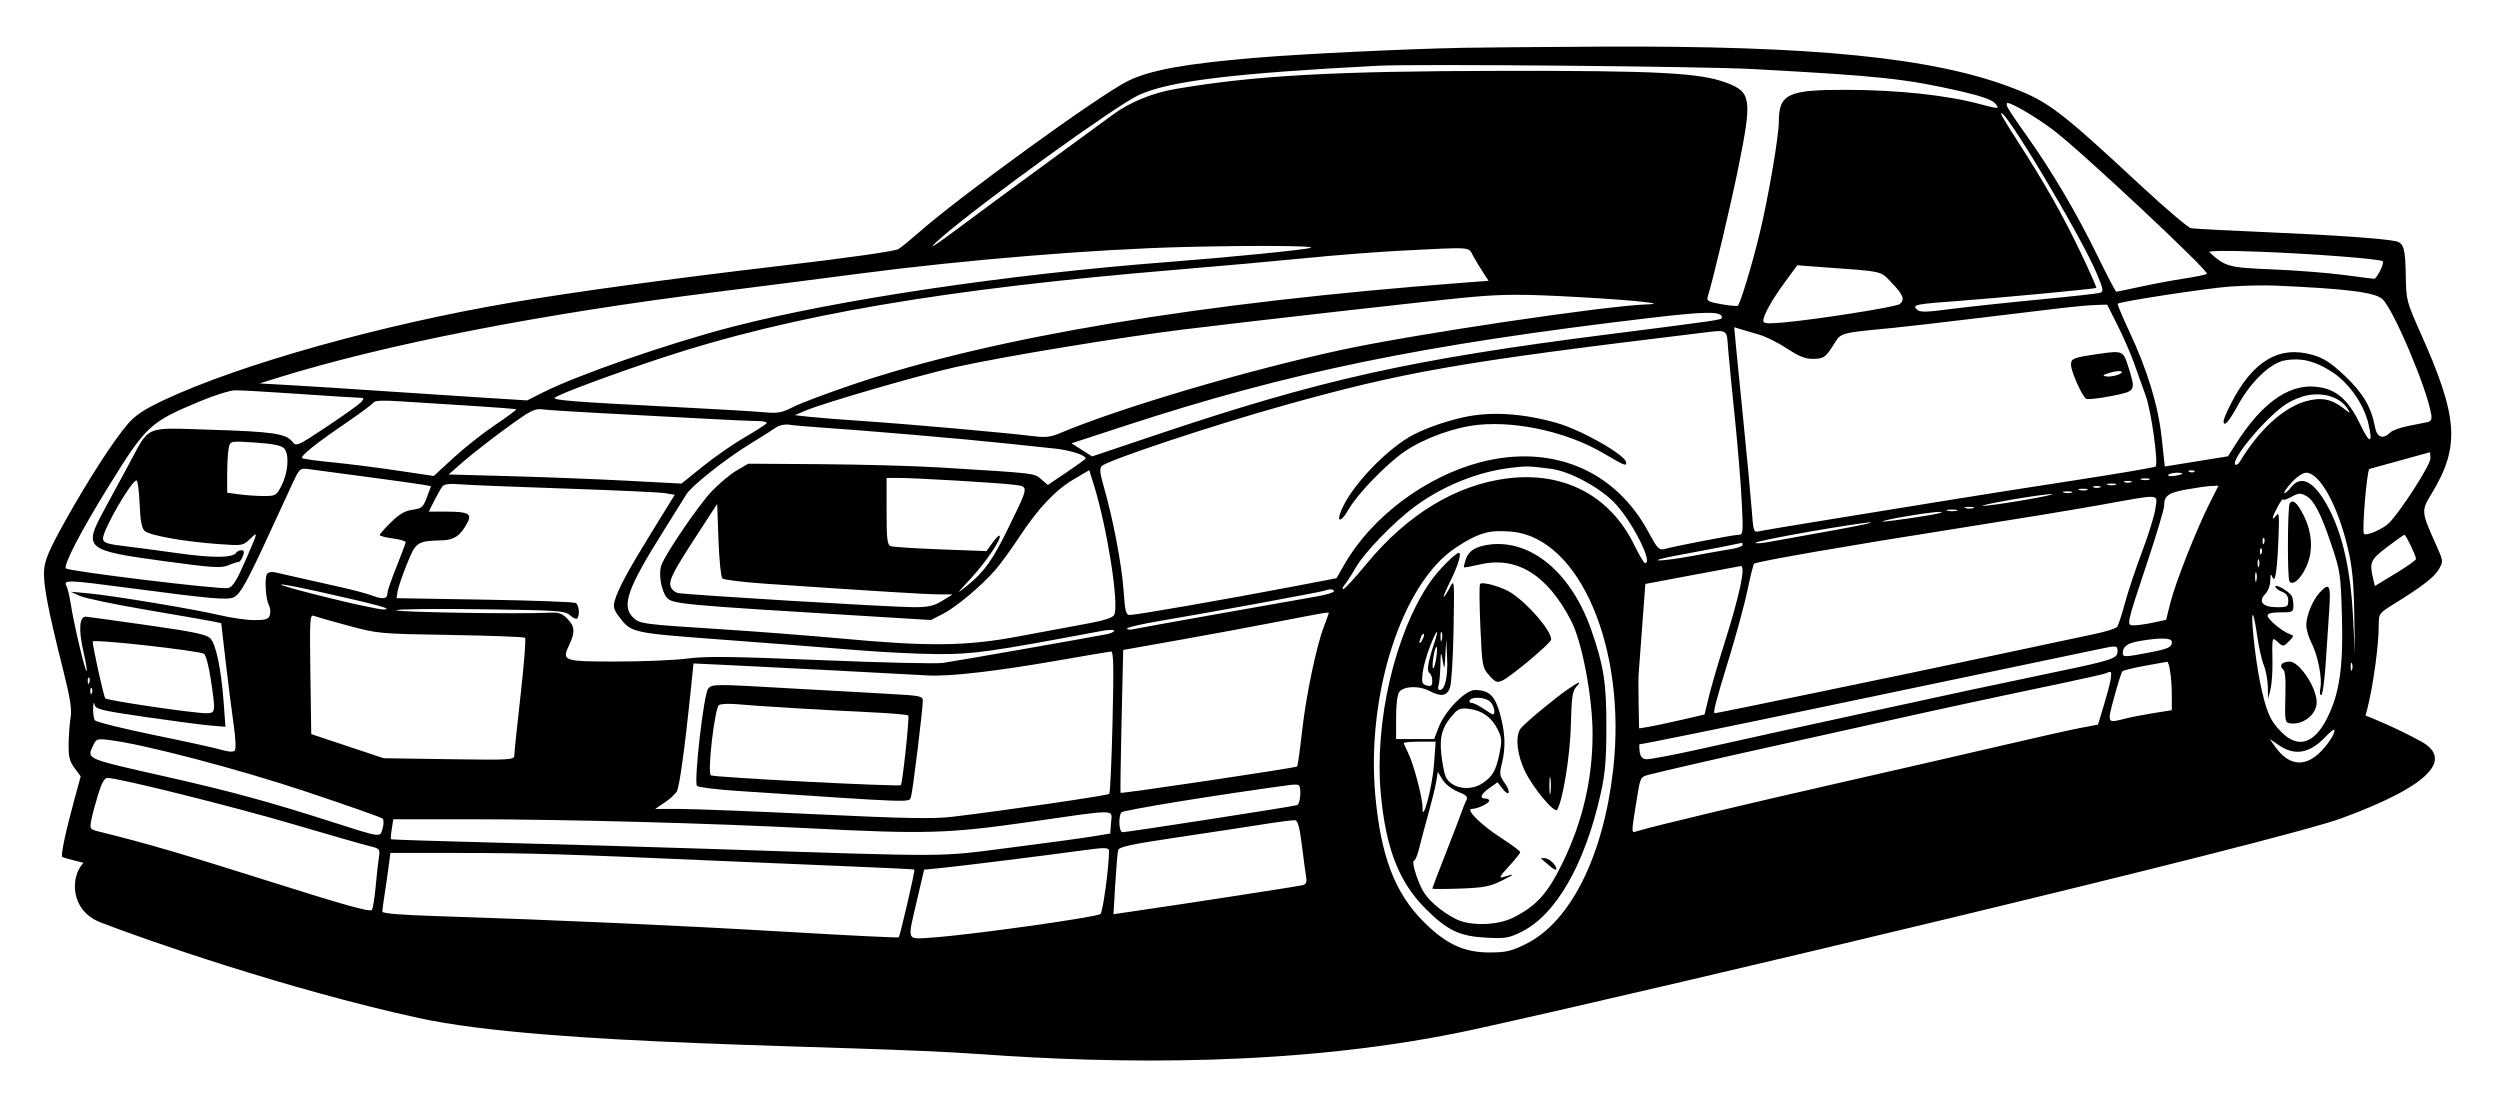 <?xml version="1.0" encoding="UTF-8"?><svg id="a" xmlns="http://www.w3.org/2000/svg" viewBox="0 0 874.98 386.7"><defs><style>.b{fill:#000;stroke-width:0px;}</style></defs><path class="b" d="M545.01,283.38c1.97-3.19,4.54-19.07,4.78-29.55.22-9.44.56-11.97,1.81-13.35,2.1-2.32,1.42-2.14-2.83.74-4.4,2.98-14.95,11.72-16.5,13.68-2.06,2.6-1.34,9.41,1.62,15.35,3,6,10.24,14.56,11.12,13.14ZM542.65,277.46c-.21,1.37-.38.25-.38-2.49s.17-3.86.38-2.49c.21,1.37.21,3.61,0,4.98Z"/><path class="b" d="M539.36,300.54c.21.12,1.5,1.21,2.87,2.42,1.37,1.21,2.49,1.74,2.49,1.2,0-1.48-2.63-3.84-4.29-3.84-.79,0-1.27.1-1.07.23Z"/><path class="b" d="M311.43,242.87c-6.35-.33-21.66-1.19-34.02-1.9-27.86-1.61-28.18-1.6-29.58.09-1.53,1.84-5.06,32.81-3.88,33.99.48.48,6.75,1.27,13.93,1.75,63.41,4.24,60.18,4.13,60.95,2.12.57-1.49,4.15-30.62,4.15-33.77,0-1.5-1.15-1.73-11.54-2.27ZM315.31,274.79c-.63.63-65.34-2.7-66.51-3.42-1.31-.81,1.33-23.63,2.85-24.61.65-.42,3.42-.55,6.15-.3,7.09.66,30.73,2.08,46.41,2.8,7.36.34,13.52.86,13.69,1.16.43.77-2.03,23.78-2.6,24.35Z"/><path class="b" d="M850.95,172.93c10.14-16.7,9.47-26.72-3.76-56.35-4.91-11-5.05-11.55-5.18-19.91-.15-9.68-.69-11.59-3.46-12.23-4.1-.94-21.91-2.19-45.38-3.18-13.44-.57-25.29-1.19-26.33-1.39-1.04-.2-8.98-6.95-17.65-15-28.12-26.12-32.29-29.3-44.74-34.07-27.79-10.66-69.43-14.85-143.89-14.48-20.41.1-42.2.29-48.42.41-20.91.42-56.43,2.13-72.86,3.51-24.38,2.04-36.71,4.28-44.48,8.09-9.75,4.78-58.27,39.91-73.07,52.91-2.93,2.57-6.18,5.23-7.24,5.91-1.19.77-16.85,3-41.29,5.88-38.47,4.53-71.85,9.08-93.68,12.77-45.61,7.71-95.58,21.71-122.2,34.24-6.82,3.21-9.93,5.26-12.53,8.28-5.04,5.84-13.8,19.4-21.89,33.88-5.58,9.99-7.16,13.63-7.46,17.21-.4,4.81,1.3,13.77,6.72,35.28,2.38,9.46,3.03,13.59,2.57,16.29-.34,1.99-.66,6.16-.71,9.26-.07,4.61.3,6.17,2.07,8.56l2.16,2.93-2.11,7.73c-3.14,11.49-4.93,19.88-4.36,20.45.21.21,3.28,1.06,7.44,2.08-4.7,4.86-4.72,16.66,5.87,20.8,15.47,6.05,65.57,23.48,111.31,33.48s150.14,9.31,196.67,12.67c46.53,3.36,112.29,4.68,173.75-8.85,65.7-14.45,280.58-65.57,302.75-73.72,31.89-11.71,38.76-20.89,27.73-26.9-8.53-4.65-16.31-7.83-19.39-9.04.21-.72.41-1.44.6-2.19,2.13-8.39,4.04-22.43,4.04-29.63,0-3.8.17-4.04,5.04-7.05,10.1-6.24,14.35-9.51,15.96-12.28,1.63-2.8,1.63-2.87-.94-8.6-5.21-11.62-5.23-11.87-1.66-17.76ZM850.89,144.88c.32,1.99.02,2.58-1.51,2.9-1.05.22-4.08.83-6.73,1.35-2.65.52-5.43,1.56-6.17,2.3-2.48,2.48-4.58,1.66-5.27-2.04-1.29-6.92-4.22-11.89-10.53-17.84-4.85-4.57-7.31-6.18-11.19-7.31-11.89-3.46-21.17,2.14-28.88,17.42-1.31,2.6-2.38,5.14-2.38,5.66,0,2.36,1.79.42,4.99-5.43,4.58-8.36,11.47-14.92,16.56-15.78,5.58-.94,10.2.15,16.02,3.79,6.05,3.78,11.42,11.29,13.11,18.33,1.7,7.09.53,7.37-2.68.64-3.91-8.2-7.73-11.94-13.48-13.17-10.49-2.25-20.54,4.35-30.42,19.97l-2.55,4.03-11.06,1.79-11.06,1.79-1.08-10c-1.23-11.45-5.06-23.94-11.57-37.78-2.3-4.89-4.02-9.03-3.82-9.2.98-.81,31.34-5.45,39.29-6.01,4.98-.34,12.11-.5,15.84-.33,24.77,1.07,34.78,2.32,37.46,4.68,3.78,3.32,15.63,31.21,17.09,40.24ZM813.2,174.7c-4.24-6.72-8.21-8.16-11.38-4.13-1.04,1.32-2.08,2.21-2.32,1.97-.24-.24.94-1.93,2.62-3.76,1.71-1.87,3.91-3.33,5.01-3.33,4.74,0,11.03,11.35,14.56,26.25,1.58,6.66,2.09,11.87,2.28,23.08l.25,14.48-.7-13.58c-.93-18.02-4.31-31.47-10.32-40.99ZM823.18,234.47c-.25.62-.46.11-.46-1.13s.21-1.75.46-1.13c.25.62.25,1.64,0,2.26ZM811.28,263.98c-5.24,4.6-10.49,3.68-14.98-2.63l-1.94-2.73,3.38,2.29c5.5,3.73,10.66,2.76,16.18-3.05,1.46-1.53,2.81-2.63,3.01-2.43.78.78-2.57,5.84-5.64,8.54ZM814.44,251.43c-4.5,8.91-10.14,10.63-15.91,4.85-4.09-4.09-5.45-7.3-7.59-17.83-1.71-8.47-3.33-24.09-2.39-23.16.29.28.95,3.65,1.49,7.47s1.56,8.37,2.28,10.09c.72,1.72,1.35,5.08,1.4,7.46l.09,4.33.81-3.17c.45-1.74.77-6.02.72-9.5-.15-9.31-.19-9.14,1.94-7.21,1.79,1.62,1.89,1.62,3.79-.28,1.89-1.89,1.9-1.96.19-2.6-2.7-1.01-7.63-5.17-7.63-6.43,0-.75,1.51-1.13,4.53-1.13,4.34,0,4.52-.1,4.51-2.49,0-1.37-.31-2.91-.68-3.41-1.17-1.64-5.64-4.13-5.64-3.15,0,.52,1.02,1.33,2.26,1.81,1.59.6,2.26,1.54,2.26,3.15,0,2.1-.32,2.29-4.03,2.29-4.91,0-6.63-2.01-4-4.65.93-.93,1.72-3.01,1.75-4.63.05-2.41.2-2.62.79-1.13.94,2.32,1.68-2.87,2.11-14.8.26-7.16.13-8.22-.88-6.84-.65.89-1.17,1.24-1.15.77.05-1.11,3.49-7.41,3.54-6.48.02.39,1.16.1,2.53-.64,3-1.63,3.49-1.68,5.64-.53,2.67,1.43,5.15,6.21,8.72,16.81,3.2,9.51,3.35,10.52,3.77,25.33.51,17.76-.85,27.03-5.22,35.7ZM784,161.49c-.56.94-1.31,1.43-1.65,1.11-1.77-1.68,10.97-16.81,17.91-21.28,1.91-1.23,5.17-2.56,7.24-2.96,5.97-1.15,11.65.75,14.12,4.71,1.13,1.81,1.11,1.81-1.26-.05-4.37-3.44-8.03-4.12-13.53-2.52-7.78,2.26-16.23,10.03-22.84,20.99ZM792.43,190.06c-.29.72-.5.51-.55-.55-.04-.95.17-1.49.48-1.19.3.3.33,1.08.07,1.74ZM791.52,193.68c-.29.72-.5.51-.55-.55-.04-.95.17-1.49.48-1.19.3.3.33,1.08.07,1.74ZM790.6,198.26c-.25.62-.46.11-.46-1.13s.21-1.75.46-1.13c.25.62.25,1.64,0,2.26ZM789.72,203.23c-.23.88-.43.38-.45-1.11-.02-1.49.17-2.21.42-1.6s.26,1.83.03,2.72ZM527.72,167.42c-18.06,2.22-35.14,12.56-49.51,30-3.97,4.82-7.6,8.76-8.06,8.76s-.23-.71.51-1.58c.74-.87,2.49-3.58,3.88-6.02,2.94-5.15,13.2-15.77,20.4-21.12,9.83-7.31,22.01-12.27,33.66-13.71,5.68-.7,6.52-.68,14.31.35,6.35.84,16.33,6.12,21.82,11.54,6.11,6.03,14.15,21.7,10.99,21.43-.37-.03-2.08-2.92-3.79-6.41-8.42-17.18-24.54-25.66-44.2-23.24ZM564.62,269.09c-3.38,30.4-14.95,53.6-30.57,61.29-5.2,2.56-6.97,2.97-12.84,2.97-8.96,0-15.36-3.04-23.24-11.04-9.84-9.98-14.67-22.73-16.61-43.76-3.25-35.35,9.27-74.22,27.94-86.73,5.64-3.78,9.15-5.32,13.25-5.81,1.49-.18,4.55-.14,6.79.09,23.65,2.45,39.97,40.82,35.28,82.98ZM31.18,237.2c.3.3.33,1.08.07,1.74-.29.72-.5.51-.55-.55-.04-.95.17-1.49.48-1.19ZM134.26,213.31c-1.49.03-10.66-1.93-20.36-4.35-20.63-5.13-20.74-6.01-.19-1.41,18.92,4.23,24.15,5.69,20.55,5.76ZM157.8,222.24c13.94.22,25.62.66,25.97.99s-.36,9.36-1.57,20.06c-1.21,10.7-2.2,20.2-2.21,21.11-.02,1.56-1.23,1.63-22.87,1.31l-22.85-.34-12.67-4.22-12.67-4.22-.3-20.98c-.28-19.53-.19-20.94,1.26-20.38.86.33,6.28,1.87,12.06,3.43,10.35,2.79,10.88,2.84,35.85,3.23ZM107.58,277.22c14.1,4.71,25.97,8.89,26.36,9.29.4.4.39,1.93-.02,3.41-.9,3.27-.19,3.36-17.77-2.27-22.29-7.13-35.04-10.61-57.93-15.79-28.71-6.49-27.82-6.12-25.6-10.99,1.02-2.24,1.39-2.37,5.43-1.9,11.99,1.42,45.48,10.2,69.52,18.24ZM132.58,300.26c-.27,1.77-.77,6.34-1.11,10.14-.34,3.81-.93,7.43-1.31,8.06-.53.85-9.28-1.58-35.41-9.85-30.36-9.61-43.9-13.57-59.46-17.4-3.9-.96-3.93-1-3.34-4.17.33-1.76,1.41-5.81,2.39-8.99,1.26-4.06,2.23-5.79,3.29-5.79,3.76,0,43.45,9.89,64.39,16.04,12.75,3.75,24.96,7.25,27.12,7.78,3.87.94,3.93,1.01,3.44,4.18ZM32.15,242.56c-.29.72-.5.51-.55-.55-.04-.95.17-1.49.48-1.19.3.3.33,1.08.07,1.74ZM133.81,319.07c0-.53.39-3.43.86-6.46.47-3.03,1.11-7.44,1.41-9.8l.55-4.3,25.06.02c23.5.02,36.59.41,87.06,2.64,11.2.49,31.77,1.36,45.71,1.93,13.94.57,25.44,1.12,25.57,1.23.31.27-5,23.24-5.48,23.72-.21.21-17.85-.65-39.2-1.92-36.96-2.19-81.77-4.2-122.76-5.51-12.23-.39-18.78-.93-18.78-1.56ZM321.01,314.79l2.42-10.41,6.79-.68c6.43-.64,36.73-4.42,48.42-6.04,8.04-1.12,9.5-1.09,9.5.16,0,5.6-2.12,21.26-2.98,22.06-1.21,1.13-45.93,7.4-58.65,8.23-9.53.62-9.02,1.83-5.51-13.32ZM382.14,292.78c-3.55.59-16.58,2.36-28.96,3.94-25.34,3.24-19.03,3.21-102.16.47-22.9-.76-57.88-1.78-77.75-2.28-19.86-.5-36.24-1.03-36.4-1.19-.16-.16-.05-1.8.25-3.64l.54-3.35h27.26c33.03.03,83.15,1.36,118.67,3.18,40.24,2.06,48.46,1.82,76.48-2.21,31.59-4.55,29.13-4.56,28.79.17l-.28,3.85-6.45,1.07ZM388.25,277.84c-.53.57-37.09,5.91-55.01,8.03-6.56.78-16.42.6-47.52-.88-21.58-1.03-43.1-1.87-47.82-1.87h-8.58l3.36-2.28c1.85-1.25,3.75-3.02,4.23-3.92.91-1.7,2.78-15.24,4.71-33.97l1.1-10.75,12.74.6c13.18.62,58.95,3,69.31,3.6,7.5.43,23.85-1.45,45.71-5.27,9.46-1.65,17.71-3.05,18.34-3.11.91-.08,1.02,4.96.56,24.56-.32,13.56-.83,24.93-1.14,25.27ZM387.46,221.94c-4.64.95-53.15,9.46-57.43,10.08-2.34.34-21.64-.11-42.89-.99-30.91-1.28-40.22-1.39-46.53-.55-4.34.58-15.5,1.05-24.79,1.05-18.9,0-19.3-.15-16.52-6,2.05-4.3,1.87-6.38-.8-9.04-1.9-1.89-3.01-2.24-6.56-2.05-9.74.54-53.68-.17-53.25-.86.25-.41,13.62-.57,29.7-.35,27.14.37,29.37.52,31.11,2.11,1.03.94,2.15,1.44,2.49,1.11,1.01-1.01.69-4.68-.47-5.4-.6-.37-14.95-.9-31.9-1.18l-30.82-.51.32-2.26c.18-1.24,1.62-5.52,3.22-9.5,3.19-7.96,3.63-8.27,12.37-8.49,4.31-.11,6.57-1.71,8.96-6.33,1.54-2.99.11-3.7-7.47-3.72h-6.13s1.94-3.86,1.94-3.86c1.07-2.12,2.35-4.36,2.85-4.99.64-.79,2.61-1.01,6.45-.69,3.04.25,19.59.91,36.76,1.48,17.17.57,32.77,1.29,34.65,1.6l3.43.57-7.81,12.67c-8.5,13.78-11.99,20.24-13.18,24.36-.62,2.17-.34,3.21,1.54,5.68,4.29,5.63,4.22,5.61,36.25,8,16.36,1.22,37.11,2.84,46.13,3.59,9.01.75,22.05,1.41,28.96,1.45,12.54.08,18.27-.72,57.6-8.11,2.37-.44,4.3-.49,4.3-.09s-1.12.95-2.49,1.23ZM349.85,187.51c-.24-.24-1.36.87-2.5,2.47l-2.07,2.9-16.1-.6c-8.86-.33-16.73-.84-17.49-1.14-1.15-.44-1.39-2.55-1.39-12.2v-11.67h4.3c6.25.03,34.26,1.68,39.85,2.35,5.75.7,5.81.05-1.38,14.84-5.6,11.52-8.55,15.67-14.67,20.6-3.89,3.14-3.81,2.99,1.37-2.6,5.35-5.78,10.95-14.09,10.09-14.96ZM333.38,208.05l-3.62,2.23c-2.94,1.81-4.81,2.23-9.96,2.23-7.85,0-79.81-4.33-82.53-4.96-1.09-.26-2.23-1.26-2.54-2.23-.71-2.22.78-5.13,9.38-18.34l6.9-10.61.45,12.6c.25,6.93.86,13,1.36,13.48.5.49,7.42,1.33,15.39,1.87,39.31,2.67,55.54,3.67,60.14,3.7l5.03.03ZM328.63,163.59c-8.59-.52-27.12-1.03-41.18-1.13l-25.57-.17-4.09,2.4c-2.25,1.32-6.19,4.62-8.76,7.34-4.6,4.87-15.93,21.48-17.55,25.75-1.08,2.83-.09,8.9,1.83,11.27,1.92,2.37,4.14,2.58,70.94,6.64l21.56,1.31,4.23-2.16c4.63-2.37,13.43-9.76,18.38-15.45,1.73-1.99,5.44-7.08,8.23-11.31,6.75-10.23,12.67-16.51,19.2-20.36l5.38-3.17,1.62,5.2c4.71,15.15,8.91,42.08,7.1,45.47-.54,1.01-3.61,1.99-9.68,3.09-4.89.89-15.61,2.88-23.82,4.43-18.17,3.43-31.31,3.59-62,.74-10.95-1.01-30.09-2.49-42.54-3.28-27.02-1.71-28.12-1.86-30.37-4.12-4.09-4.09-1.96-10.1,10.7-30.27,3.75-5.97,7.35-11.74,8-12.81,1.77-2.92,13.67-12.35,22.11-17.53,4.1-2.51,8.3-5.17,9.34-5.9,1.1-.77,3.05-1.15,4.63-.91,1.5.23,6.4.66,10.88.96,14.47.95,51.25,4.1,63.81,5.47,6.72.73,14.87,1.58,18.1,1.9,5.14.5,10.86,2.32,10.86,3.46,0,.21-2.98,2.38-6.62,4.83l-6.62,4.45-2.32-2c-2.51-2.16-1.6-2.05-35.8-4.14ZM382.2,159.73l-3.59-2.29-3.59-2.29,19.01-6.21c57.28-18.72,103.82-28.27,183.73-37.7,19.56-2.31,24.89-2.33,24.89-.11,0,.82-.06.83-40.28,5.95-68.66,8.74-100.03,15.73-157.51,35.05l-22.66,7.62ZM576.82,106.51c-14.66.44-82.2,10.49-107.67,16.02-33.22,7.21-77.11,20.21-98.2,29.08-3.29,1.38-5.11,1.58-9.5,1.02-8.87-1.12-44.19-4.26-59.28-5.26-7.72-.51-16.27-1.19-19.01-1.5l-4.98-.56,3.62-1.55c6.26-2.69,40.2-12.53,52.95-15.35,16.6-3.67,57.04-10.33,79.65-13.12,23.85-2.93,88.39-10.23,99.56-11.25,12.48-1.14,18.95-1.15,38.81-.04,18.96,1.06,30.93,2.31,24.06,2.52ZM513.17,98.87c-92.99,6.99-165.61,19.08-214.94,35.79-8.76,2.97-18.04,6.46-20.61,7.77-4.14,2.1-5.38,2.31-10.67,1.82-3.29-.3-17.79-1.15-32.23-1.88-33.34-1.68-41.5-2.32-40.57-3.16,1.38-1.25,20.53-8.37,37.99-14.12,45.05-14.84,98.42-23.95,179.85-30.71,15-1.25,35.43-3.08,45.38-4.08,9.96-1,24.82-2.15,33.04-2.57,25.41-1.28,23.4-1.42,25.16,1.8.85,1.55,2.41,4.15,3.48,5.78l1.94,2.97-7.82.59ZM210.74,144.62c9.71.51,25.15,1.33,34.33,1.83,9.17.5,18.26.91,20.19.91s3.3.34,3.04.76c-.26.42-3.73,2.66-7.72,4.97-3.99,2.32-10.58,6.9-14.66,10.19l-7.41,5.98-18.64-.99c-10.25-.55-28.59-1.27-40.75-1.6l-22.11-.61,5.27-4.6c2.9-2.53,9.59-7.75,14.87-11.6,8.51-6.21,9.96-6.95,12.77-6.58,1.74.23,11.11.83,20.82,1.34ZM173.32,148.7c-4.22,2.84-10.78,8.02-14.58,11.52l-6.91,6.37-12.86-1.91c-7.07-1.05-17.33-2.35-22.79-2.88-5.46-.53-10.15-1.19-10.41-1.46-.7-.72,4.62-5,15.09-12.14,5.08-3.47,9.51-6.76,9.86-7.31.43-.7,3.32-.83,9.32-.43,4.78.32,15.82,1.01,24.53,1.55,8.71.53,15.96,1.1,16.12,1.26.16.16-3.16,2.61-7.38,5.44ZM390.33,309.46c.34-5.78.8-11.15,1.03-11.94.33-1.13,4.61-2.06,20.09-4.36,10.82-1.61,24.36-3.66,30.08-4.57,5.72-.91,11-1.59,11.73-1.52.98.09,1.61,2.48,2.44,9.17.62,4.98,1.29,9.95,1.49,11.06.24,1.3-.15,2.18-1.08,2.46-1.22.37-40.54,6.44-60.63,9.36l-5.77.84.61-10.51ZM392.45,284.34c.51-.79,33.73-6.2,59.04-9.61,1.24-.17,2.57-.16,2.94.02,1.14.55.75,6.58-.45,7.03-1.27.47-59.33,9.48-61.09,9.48-1.23,0-1.56-5.17-.44-6.92ZM455.66,256.35c-.7,6.32-1.46,11.69-1.69,11.92-.5.49-61.45,9.58-61.78,9.21-.12-.14.04-11.45.35-25.13l.57-24.88,19.01-3.37c10.45-1.85,26.13-4.76,34.85-6.46,16.18-3.16,18.1-3.48,18.1-3.09,0,.12-.77,2.26-1.72,4.75-2.7,7.13-6.31,24.48-7.69,37.04ZM460.32,208.85c-21.49,3.75-62.08,10.99-63.81,11.39-1.12.26-2.04.13-2.04-.27s5.4-1.64,11.99-2.74c15.35-2.56,56.06-10.05,57.25-10.53,1.61-.65,3.17-.53,3.17.25,0,.42-2.95,1.28-6.56,1.91ZM450.81,205.61c-21.44,4.1-53.18,9.63-55.33,9.63-1.43,0-1.72-1.13-2.25-8.71-.63-8.94-3.67-24.89-6.88-36.07-1.44-5.02-1.58-6.53-.69-7.39,2.1-2.02,38.77-14.21,63.6-21.15,42.45-11.86,61.01-15.1,144.33-25.18,11.76-1.42,10.63-2.02,11.29,5.96.32,3.86,1.39,14.75,2.37,24.21.98,9.46,2.03,22.39,2.35,28.74.54,11.1.5,11.54-1.23,11.54s-20.78,3.67-25.65,4.93c-2.08.54-2.57.03-5.84-6.02-11.68-21.65-33.89-30.83-58.81-24.31-19.18,5.02-38.08,19.22-47.51,35.71l-2.79,4.87-16.96,3.25ZM625.43,121.97c3.92,2.61,6.41,3.65,8.77,3.64,4.09-.02,4.71-.44,7.63-5.1,2.59-4.14,1.85-3.93,21-5.78,3.98-.38,17.42-1.94,29.87-3.45,12.45-1.51,25.89-3.13,29.87-3.59,3.98-.46,8.97-.89,11.08-.95l3.84-.12,3.7,7.36c2.03,4.05,4.65,10.05,5.8,13.35,1.16,3.3,2.97,8.35,4.02,11.24,1.91,5.22,4.48,23.68,3.44,24.72-.3.3-13.3,2.51-28.89,4.91s-34.65,5.39-42.37,6.66c-7.72,1.26-25.64,4.17-39.82,6.46-14.19,2.29-26.67,4.38-27.74,4.64-1.85.45-1.98.08-2.54-7.52-.32-4.4-1.56-17.57-2.74-29.27s-2.43-24.28-2.77-27.96l-.62-6.69,2.14.67c1.18.37,4.1,1.23,6.5,1.91,2.4.68,6.82,2.88,9.83,4.89ZM617.13,112.28c0-1.94,3.12-7.49,7.67-13.67l4.24-5.76,7.85.58c23.07,1.69,21.02,1.23,25.27,5.64,4.01,4.15,4.62,5.81,2.72,7.37-1.21.99-29.07,5.39-40.73,6.43-5.54.49-7.01.37-7.01-.57ZM594.95,200.8c7.47-1.43,13.88-2.63,14.26-2.68,1.89-.22-.3,10.12-5.83,27.52-2.05,6.47-4.42,14.62-5.27,18.1l-1.53,6.33-8.26,1.92c-4.54,1.05-9.69,2.15-11.45,2.43l-3.2.52-.16-8.32c-.09-4.57-.1-9.13-.04-10.13.07-1,.64-8.63,1.26-16.97l1.13-15.15,2.75-.5c1.51-.27,8.86-1.66,16.33-3.09ZM586.81,194.42c4.98-.91,12.11-2.26,15.84-3,3.73-.75,6.89-1.39,7.01-1.44.12-.05.23.29.23.74s-1.73,1.09-3.85,1.42c-2.12.33-8.04,1.38-13.17,2.34-5.13.96-10.63,1.71-12.22,1.67-1.59-.04,1.18-.82,6.16-1.73ZM573.85,260.49c1-.01,28.44-5.6,61.83-12.59,21.41-4.48,51.54-10.78,66.98-14.01,15.43-3.22,29.89-6.25,32.13-6.73,5.98-1.28,6.34-1.24,6.34.76,0,2.54-1.66,3.1-21.72,7.28-23.08,4.81-37.12,7.82-65.17,13.95-12.69,2.77-27.56,6.02-33.04,7.21-5.48,1.19-17.46,3.85-26.63,5.9-9.17,2.05-17.52,3.61-18.55,3.46-1.3-.18-1.97-1.05-2.17-2.76-.16-1.37-.16-2.49,0-2.49ZM740.99,219.4c-.43.55-3.94,1.66-7.79,2.47-3.86.81-21.27,4.51-38.69,8.23-27.01,5.76-93.48,19.52-94.31,19.52-.77,0,.17-3.68,4.72-18.49,2.74-8.92,5.78-20.07,6.73-24.76.96-4.7,1.98-8.78,2.27-9.07.76-.77,33.87-6.51,71.53-12.41,17.92-2.81,40.12-6.46,49.33-8.11,22.13-3.98,20.28-4.08,19.61,1.11-.3,2.36-2.4,9.19-4.66,15.16-2.26,5.97-4.97,14.12-6.04,18.1-1.06,3.98-2.28,7.69-2.71,8.24ZM614.41,189.96c0-.32,8.45-2.06,18.78-3.86,10.33-1.8,20-3.28,21.5-3.28,1.49,0-4.82,1.33-14.03,2.98-9.21,1.64-18.88,3.38-21.5,3.87-2.61.49-4.75.62-4.75.3ZM666.45,180.82c8.32-1.47,14.85-2.14,12.67-1.3-1.57.61-18.46,3.13-20.13,3.01-.88-.06,2.48-.84,7.46-1.72ZM683.2,178.34c1.74,0,2.45.19,1.58.41-.87.23-2.3.23-3.17,0-.87-.23-.16-.41,1.58-.41ZM689.08,177.4c1.49-.02,2.21.17,1.6.42s-1.83.26-2.72.03c-.88-.23-.38-.43,1.11-.45ZM703.56,174.95c6.47-1.12,12.99-2.04,14.48-2.04,1.49,0-2.78.94-9.5,2.1-6.72,1.15-13.24,2.07-14.48,2.04-1.24-.03,3.03-.97,9.5-2.09ZM723.47,171.97c1.49-.02,2.21.17,1.6.42s-1.83.26-2.72.03c-.88-.23-.38-.43,1.11-.45ZM728.91,171.06c1.49-.02,2.21.17,1.6.42s-1.83.26-2.72.03c-.88-.23-.38-.43,1.11-.45ZM733.88,170.12c1.24,0,1.75.21,1.13.46-.62.25-1.64.25-2.26,0-.62-.25-.11-.46,1.13-.46ZM738.86,169.25c1.49-.02,2.21.17,1.6.42-.61.25-1.83.26-2.72.03-.88-.23-.38-.43,1.11-.45ZM744.74,168.31c1.24,0,1.75.21,1.13.46-.62.25-1.64.25-2.26,0-.62-.25-.11-.46,1.13-.46ZM750.63,167.44c1.49-.02,2.21.17,1.6.42s-1.83.26-2.72.03c-.88-.23-.38-.43,1.11-.45ZM573.12,278.19c.99-6.13,1.09-6.3,4.18-7.1,4.65-1.2,28.73-6.73,40.73-9.35,5.72-1.25,22.02-4.87,36.2-8.04,24.41-5.46,37.71-8.33,69.24-14.96,7.47-1.57,13.75-3.02,13.95-3.22.21-.2.71-.37,1.11-.37.91,0,.14,3.99-2.34,12.17l-1.91,6.29-5.86,1.1c-3.22.6-15.43,3.33-27.13,6.07s-37.76,8.72-57.93,13.3c-31.75,7.21-63.83,14.87-70.33,16.8-2.22.66-2.23,1.61.08-12.67ZM739.95,243.97c1.25-4.6,2.53-8.66,2.85-9,.32-.35,3.85-1.22,7.83-1.94,3.98-.72,7.49-1.35,7.8-1.41.82-.14,1.68,5.9,1.69,11.81v5.12s-6.55,1.06-6.55,1.06c-3.61.58-7.99,1.43-9.73,1.89-6.45,1.69-6.41,1.77-3.89-7.53ZM751.64,228.49c-7.93,1.51-8.71,1.52-8.69.1.03-2.36,1.66-3.53,5.96-4.25,7.4-1.24,11.23-1.12,11.23.35,0,1.86-1.24,2.42-8.49,3.8ZM759.64,210.88l-1.52,6.06-4.47.96c-2.46.53-5.48.96-6.71.96-2.8,0-2.89.46,4.69-22.36,3.18-9.56,5.79-18.32,5.79-19.46.02-3.55,1.41-4.57,7.82-5.73,3.41-.62,7.32-1.17,8.7-1.22l2.5-.1-3.13,6.22c-4.6,9.14-11.93,27.73-13.67,34.68ZM758.87,166.2c.45-.73,4.88-1.08,4.88-.39,0,.19-1.2.53-2.67.74-1.47.21-2.46.06-2.21-.35ZM766.84,164.62c.95-.04,1.49.17,1.19.48-.3.3-1.08.33-1.73.07-.72-.29-.51-.5.55-.55ZM789.97,88.07c19.27.71,43.15,2.54,43.98,3.38.63.63-2.09,6.13-3.02,6.12-.36,0-5.14-.61-10.61-1.34-5.48-.73-16.68-1.6-24.89-1.94-15.6-.64-16.55-.9-22.17-6.04-.55-.5,6.07-.57,16.72-.18ZM702.59,36.03c1.61,0,10.09,5,16.01,9.45,9.47,7.11,54.98,49.72,53.81,50.39-.53.3-4.23,1.05-8.21,1.66-3.98.61-10.8,1.89-15.15,2.84-4.35.95-8.11,1.73-8.36,1.73s-3.29-5.8-6.75-12.9c-7.25-14.82-15.93-29.52-24.76-41.9-3.38-4.74-6.38-9.22-6.66-9.95-.28-.73-.25-1.32.07-1.32ZM733.95,95.95c2.25,5.44,2.35,6.12.99,6.55-.83.26-10.27,1.3-20.98,2.32-10.7,1.01-24.5,2.49-30.65,3.27-9.99,1.28-11.34,1.29-12.56.07-1.51-1.51-.14-1.76,15.6-2.91,12.97-.95,47.03-4.16,47.34-4.47.16-.17-2.32-5.79-5.52-12.5-6.17-12.92-12.7-24.44-22.06-38.92-3.15-4.87-5.72-9.13-5.72-9.47,0-4.06,28.13,42.94,33.56,56.07ZM329.2,83.38c14.41-12.55,61.37-46.46,69.43-50.15,10.63-4.86,32.79-7.57,83.64-10.22,12.99-.68,113.88.21,131.24,1.16,44.83,2.44,53.46,3.37,72.99,7.84,6.65,1.52,10.63,2.91,11.68,4.07,1.91,2.11,1.45,2.15-5.02.4-11.68-3.16-28.78-5-46.92-5.04-20.49-.05-23.63,1.42-23.66,11.11-.02,5.33-3.77,27.12-6.83,39.65-2.7,11.05-6.74,24.32-7.55,24.82-.31.19-2.92-.06-5.8-.56-4.23-.73-5.15-1.19-4.77-2.4,1.94-6.18,8.16-32.41,10.83-45.67,4.82-23.92,4.49-26.17-4.31-29.46-9.18-3.43-23.84-4.21-78.43-4.13-59.06.08-86.48,1.6-114.39,6.35-7.95,1.35-16.03,4.67-21.83,8.97-1.49,1.11-12.08,8.86-23.53,17.22s-24.69,18.12-29.42,21.68c-9.96,7.49-13.03,9.32-7.35,4.37ZM97.15,132.23c37.93-11.79,92.48-22.44,154.32-30.14,12.2-1.52,34.39-4.36,49.33-6.32,36.89-4.84,82.45-8.57,114.04-9.33,24.42-.59,46.04-.44,43.9.3-1.98.68-28.69,3.34-50.23,4.99-55.69,4.27-115.55,13.17-152.01,22.6-22.28,5.76-54.16,16.81-66.55,23.06l-5.45,2.75-14.7-.92c-8.09-.51-24.07-1.55-35.52-2.33-11.45-.78-25.91-1.7-32.13-2.05l-11.31-.64,6.34-1.97ZM38.16,169.98c13.06-21.07,14.29-22.22,31.78-29.51,5.01-2.09,10.54-3.83,12.28-3.87,1.74-.04,11.72.53,22.17,1.25,10.45.73,19.97,1.33,21.15,1.34,1.85.01,1.99.21.96,1.44-.65.79-6.04,4.65-11.97,8.59-10.63,7.06-10.8,7.13-12.27,5.31-2.26-2.79-6.9-3.46-28.71-4.13-23.45-.72-20.91-1.81-28.5,12.19-2.6,4.81-6.5,12-8.65,15.98-7.26,13.41-6.5,14.07,20.44,17.75,17.46,2.38,20.53,2.59,22.99,1.56,1.56-.65,3.2-1.19,3.64-1.2.44,0,1.14-.93,1.55-2.05.56-1.5.42-2.04-.52-2.04-.7,0-1.51.37-1.79.83-1.16,1.87-8.12,1.94-20.54.19-7.15-1-15.23-2.08-17.97-2.39-6.77-.77-8.15-1.24-8.15-2.79,0-3.05,9.96-20.28,11.72-20.28.42,0,.91,3.65,1.09,8.11.23,5.8.72,8.52,1.72,9.52,1.61,1.61,13.68,3.77,26.01,4.66,8.37.6,8.42.59,11.1-1.97,2.67-2.56,2.66-2.5-1.52,7.12-3.3,7.59-4.67,9.82-6.31,10.23-2.45.62-55.66-5.84-56.78-6.88-1.05-.98,5.38-13.32,15.08-28.97ZM98.57,169.87c-1.83,3.59-2.06,3.73-6.28,3.73-2.41,0-6.27-.26-8.58-.58l-4.2-.58v-6.89c.02-3.79.29-7.87.6-9.06.57-2.14.66-2.16,9.22-1.6,5.99.39,9.07,1,10.04,1.97,1.95,1.95,1.55,8.39-.8,13ZM24.7,211.16c-.35-2.49-1.01-5.24-1.46-6.11-1.11-2.15.48-2.1,21.48.68,29.32,3.87,34.79,4.36,37.12,3.3,2.27-1.04,4.64-5.33,13.06-23.65,2.86-6.23,6.28-13.64,7.61-16.47,2.29-4.89,2.55-5.12,5.31-4.75,1.6.22,10.64,1.42,20.1,2.68,9.46,1.26,18.49,2.52,20.06,2.8l2.87.51-1.44,3.89c-1.3,3.52-1.78,3.93-5.02,4.37-2.63.35-4.63,1.51-7.53,4.36-2.17,2.13-3.95,4.15-3.95,4.48s2.04.87,4.53,1.2c2.49.33,4.53.91,4.53,1.3s-1.43,4.23-3.17,8.55c-1.74,4.32-3.17,8.45-3.17,9.17,0,2.14-1.47,2.44-5.14,1.06-1.9-.71-6.51-1.97-10.24-2.8-3.73-.83-10.25-2.29-14.48-3.26-4.23-.96-8.58-1.95-9.67-2.2-1.09-.24-2.28.05-2.65.64-.91,1.47-.46,8.78.66,10.88.5.93.65,2.49.34,3.47-.47,1.47-1.39,1.78-5.41,1.78-2.67,0-8.24-.8-12.38-1.78-8.91-2.11-37.62-6.86-46-7.62l-5.88-.53,3.17,1.46c1.74.8,12.33,3.01,23.53,4.91,11.2,1.9,21.62,3.72,23.15,4.04l2.79.59,1.59,13.72c.88,7.55,2.13,17.38,2.78,21.87.71,4.88.85,8.49.36,9.01-.52.55-2.23.45-4.66-.28-2.11-.63-12.79-2.97-23.73-5.21-10.94-2.24-20.2-4.55-20.58-5.15-.38-.6-.64-2.51-.58-4.26.06-1.78.27-2.35.48-1.29.34,1.72,1.9,2.1,17.75,4.42,9.56,1.39,19.79,2.74,22.73,2.99l5.35.45-.63-8.49c-.88-11.9-2.7-20.54-4.73-22.53-1.33-1.3-6.12-2.3-21.62-4.5-10.95-1.55-20.73-2.91-21.72-3.01-2.46-.25-2.81,4.4-.94,12.5.78,3.37,1.25,6.31,1.04,6.52-.47.47-4.7-17.53-5.58-23.73ZM32.44,224.51c0-.93,37.13,3.19,38.97,4.33.62.38,1.67,4.3,2.33,8.7,1.79,11.93,1.77,12.08-1.7,12.07-4.58-.02-34.44-4.42-35.19-5.19-.53-.55-4.41-18.05-4.41-19.92ZM827.38,186.85c-.79-.78,1.03-22.5,1.9-22.73.54-.14,5.47-1.5,10.94-3.01,5.48-1.51,10.06-2.78,10.18-2.82.12-.04.23.93.23,2.16,0,2.23-9.81,17.6-14.31,22.43-1.98,2.13-8.08,4.83-8.94,3.97ZM838.42,200.71l-7.24,4.39-.57-2.4c-1.4-5.88-1.02-6.76,4.83-11.23,3.09-2.36,5.84-4.29,6.11-4.28.51,0,3.93,7.12,4.05,8.41.04.4-3.19,2.7-7.17,5.12Z"/><path class="b" d="M528.89,207.47c-3.13-2.05-10.27-4.06-10.89-3.07-.28.46-.23,7.22.12,15.03.61,13.77.71,14.28,3.1,16.96,2.15,2.41,2.74,2.64,4.61,1.78,3.1-1.43,17.07-13.17,17.07-14.34,0-3.14-7.88-12.34-14.02-16.36Z"/><path class="b" d="M730.12,139.57c.52.32,4.43-.1,8.69-.94,8.82-1.73,8.77-1.66,6.07-10.29-1.75-5.61-1.96-5.7-10.55-4.45-8.75,1.27-9.5,1.57-9.49,3.79.01,2.33,3.87,11.02,5.28,11.89ZM738.41,130.46c1.74-.52,3.54-.73,4-.47,1.22.69-3.15,2.11-5.32,1.74-1.43-.25-1.13-.54,1.31-1.26Z"/><path class="b" d="M801.32,231.53c-1.19,0-2.44.45-2.78,1.01-.34.55-.13,1.31.48,1.69.77.48,1.02,3.34.84,9.62-.23,7.98-.09,8.98,1.35,9.26,4.59.88,9.61-2.93,9.61-7.31,0-5.15-6.07-14.27-9.5-14.27Z"/><path class="b" d="M807.23,198.25c2.42-5.41,2.07-11.77-1-17.91-2.21-4.42-3.82-5.79-4.85-4.13-.76,1.23-.86,25.98-.11,27.19,1.1,1.78,3.96-.68,5.96-5.15Z"/><path class="b" d="M472.13,178.09c3-5.26,13.33-15.9,19.5-20.09,6.97-4.73,17.76-8.6,26.11-9.35,13.78-1.25,31.09,2.73,43.46,9.99,7.4,4.34,7.96,4.57,7.96,3.27,0-2.53-15.69-11.47-24.44-13.92-12.03-3.37-22.91-4.03-32.41-1.97-6.87,1.49-14.87,4.41-19.19,6.99-8.21,4.92-18.58,15.66-22.68,23.5-3.18,6.07-1.68,7.48,1.68,1.58Z"/><path class="b" d="M811.92,207.33c-2.51,2.67-4.73,8.05-4.73,11.47,0,1.49.81,4.27,1.79,6.16,2.23,4.27,3.86,12.53,3.13,15.85-.3,1.37-.17,2.49.29,2.49s1.15-4.79,1.54-10.63c.39-5.85.96-14.4,1.27-19.01.61-9,.11-9.96-3.3-6.32Z"/><path class="b" d="M521.64,190.56c-4.87.55-7.54,2.1-8.54,4.99-.53,1.53-.86,2.88-.73,3.01.13.13,2.64-.32,5.57-1,12.99-3.02,23.75,3.67,32.06,19.95,3.78,7.41,7.38,26.58,7.39,39.35,0,15.68-3.44,30.58-10.4,44.91-5.32,10.95-9.07,15.15-17.29,19.35-5.56,2.84-15.27,3.07-20.26.49-5.27-2.73-9.93-6.84-11.7-10.32-2.11-4.16-3.77-10.08-2.82-10.08.4,0,1.2-1.94,1.77-4.3.58-2.36,2.02-7.76,3.2-11.99,1.18-4.23,2.42-9.28,2.75-11.22l.59-3.53,1.65,2.71c.95,1.56,3.22,3.34,5.37,4.2,3.06,1.23,3.59,1.77,2.93,3.08-.44.87-1.22,2.81-1.73,4.3-.52,1.49-3.01,8-5.55,14.45-2.54,6.46-4.61,11.9-4.61,12.09s4.38.19,9.73,0c8.34-.31,10.44-.71,14.71-2.83,4.73-2.35,4.79-2.58.29-1.17-1.51.47-1.04-.4,2.03-3.72,2.2-2.39,4.01-4.65,4.01-5.03,0-.38-3-2.62-6.67-4.98-7.08-4.55-12.72-10.17-10.19-10.17,1.94,0,6.01-1.94,6.01-2.86,0-.42-.61-.76-1.36-.76-2.18,0-1.57-1.53,1.47-3.7l2.83-2.01,1.63,2.17c2.41,3.19,3.21,1.43.86-1.88-1.8-2.53-1.9-3.22-1-6.79,1.4-5.57,1.2-10.83-.68-17.53-1.75-6.25-3.78-8.18-8.69-8.24-3.41-.04-10.55,7.29-12.78,13.13l-1.54,4.03h-13.33v-7.52c0-4.63.44-8.09,1.13-8.99,1.56-2.03,6.88-2.23,10.36-.4,4.19,2.2,6.23,1.93,7.35-.97.53-1.37,1.1-10.54,1.27-20.38.31-17.74.3-17.87-1.33-14.71-.9,1.75-1.84,3.19-2.08,3.19s.72-2.34,2.15-5.2c2.82-5.66,4.21-10.19,3.1-10.17-1.2.01-7.34,6.25-10.07,10.22-12.34,17.99-19.57,49.18-17.21,74.31,1.79,19.04,6.35,30.71,15.66,40.02,7.58,7.58,11.82,9.61,21.1,10.12,6.68.37,7.96.16,12.32-1.97,12.11-5.93,22.22-23.43,27.79-48.13,1.63-7.24,2.04-11.84,2.06-23.48.03-15.48-.92-21.64-5.28-34.11-6.91-19.79-20.8-31.56-35.3-29.93ZM514.4,245.1c.87-1.41,5.59-1.07,7.18.52.78.78,1.42,2.22,1.42,3.2,0,1.68-.2,1.65-3.38-.52-1.86-1.26-3.92-2.3-4.58-2.3s-.95-.41-.64-.91ZM508.85,249.77c1.59-1.75,2.56-2.04,5.47-1.65,4.5.6,7.78,2.99,9.88,7.21,1.46,2.93,1.53,3.93.57,8.54-1.23,5.93-2.4,7.94-6.02,10.32-4.39,2.9-10.92,1.7-12.76-2.34-.5-1.11-1.2-4.67-1.55-7.91-.68-6.34.38-9.75,4.41-14.17ZM504.59,221.33c.25.61.26,1.83.03,2.72-.23.88-.43.38-.45-1.11-.02-1.49.17-2.21.42-1.6ZM503.44,240.05c.3-.79.61-3.94.68-7.01.12-5.18.17-5.32.78-1.96.63,3.52.66,3.48.96-1.81l.31-5.43.31,6.41c.32,6.58-.74,11.24-2.55,11.24-.56,0-.78-.64-.48-1.43ZM502.63,230.62c-.35,2.06-.84,3.54-1.09,3.29-.25-.25-.17-2.14.18-4.2.35-2.06.84-3.54,1.08-3.29.25.25.17,2.14-.18,4.2ZM501.9,225.33c-2.12,6.34-2.63,9.59-1.58,10.24.53.33.96,1.55.96,2.72,0,1.72-.37,2.03-1.91,1.62-1.66-.43-1.86-1.01-1.48-4.31.24-2.09,1.39-6.29,2.57-9.32,2.42-6.25,3.45-6.92,1.45-.95ZM497.32,222.96c.31-.81.75-1.28.99-1.05.23.23,0,1.17-.54,2.08-1.07,1.83-1.32,1.25-.45-1.03ZM491.32,260.08c0-.27,2.5-.5,5.57-.5h5.57l-.56,7.92c-.55,7.71-4.15,21.25-4.03,15.16.07-3.31-3.2-15.62-5.13-19.36-.77-1.5-1.41-2.95-1.41-3.22Z"/></svg>